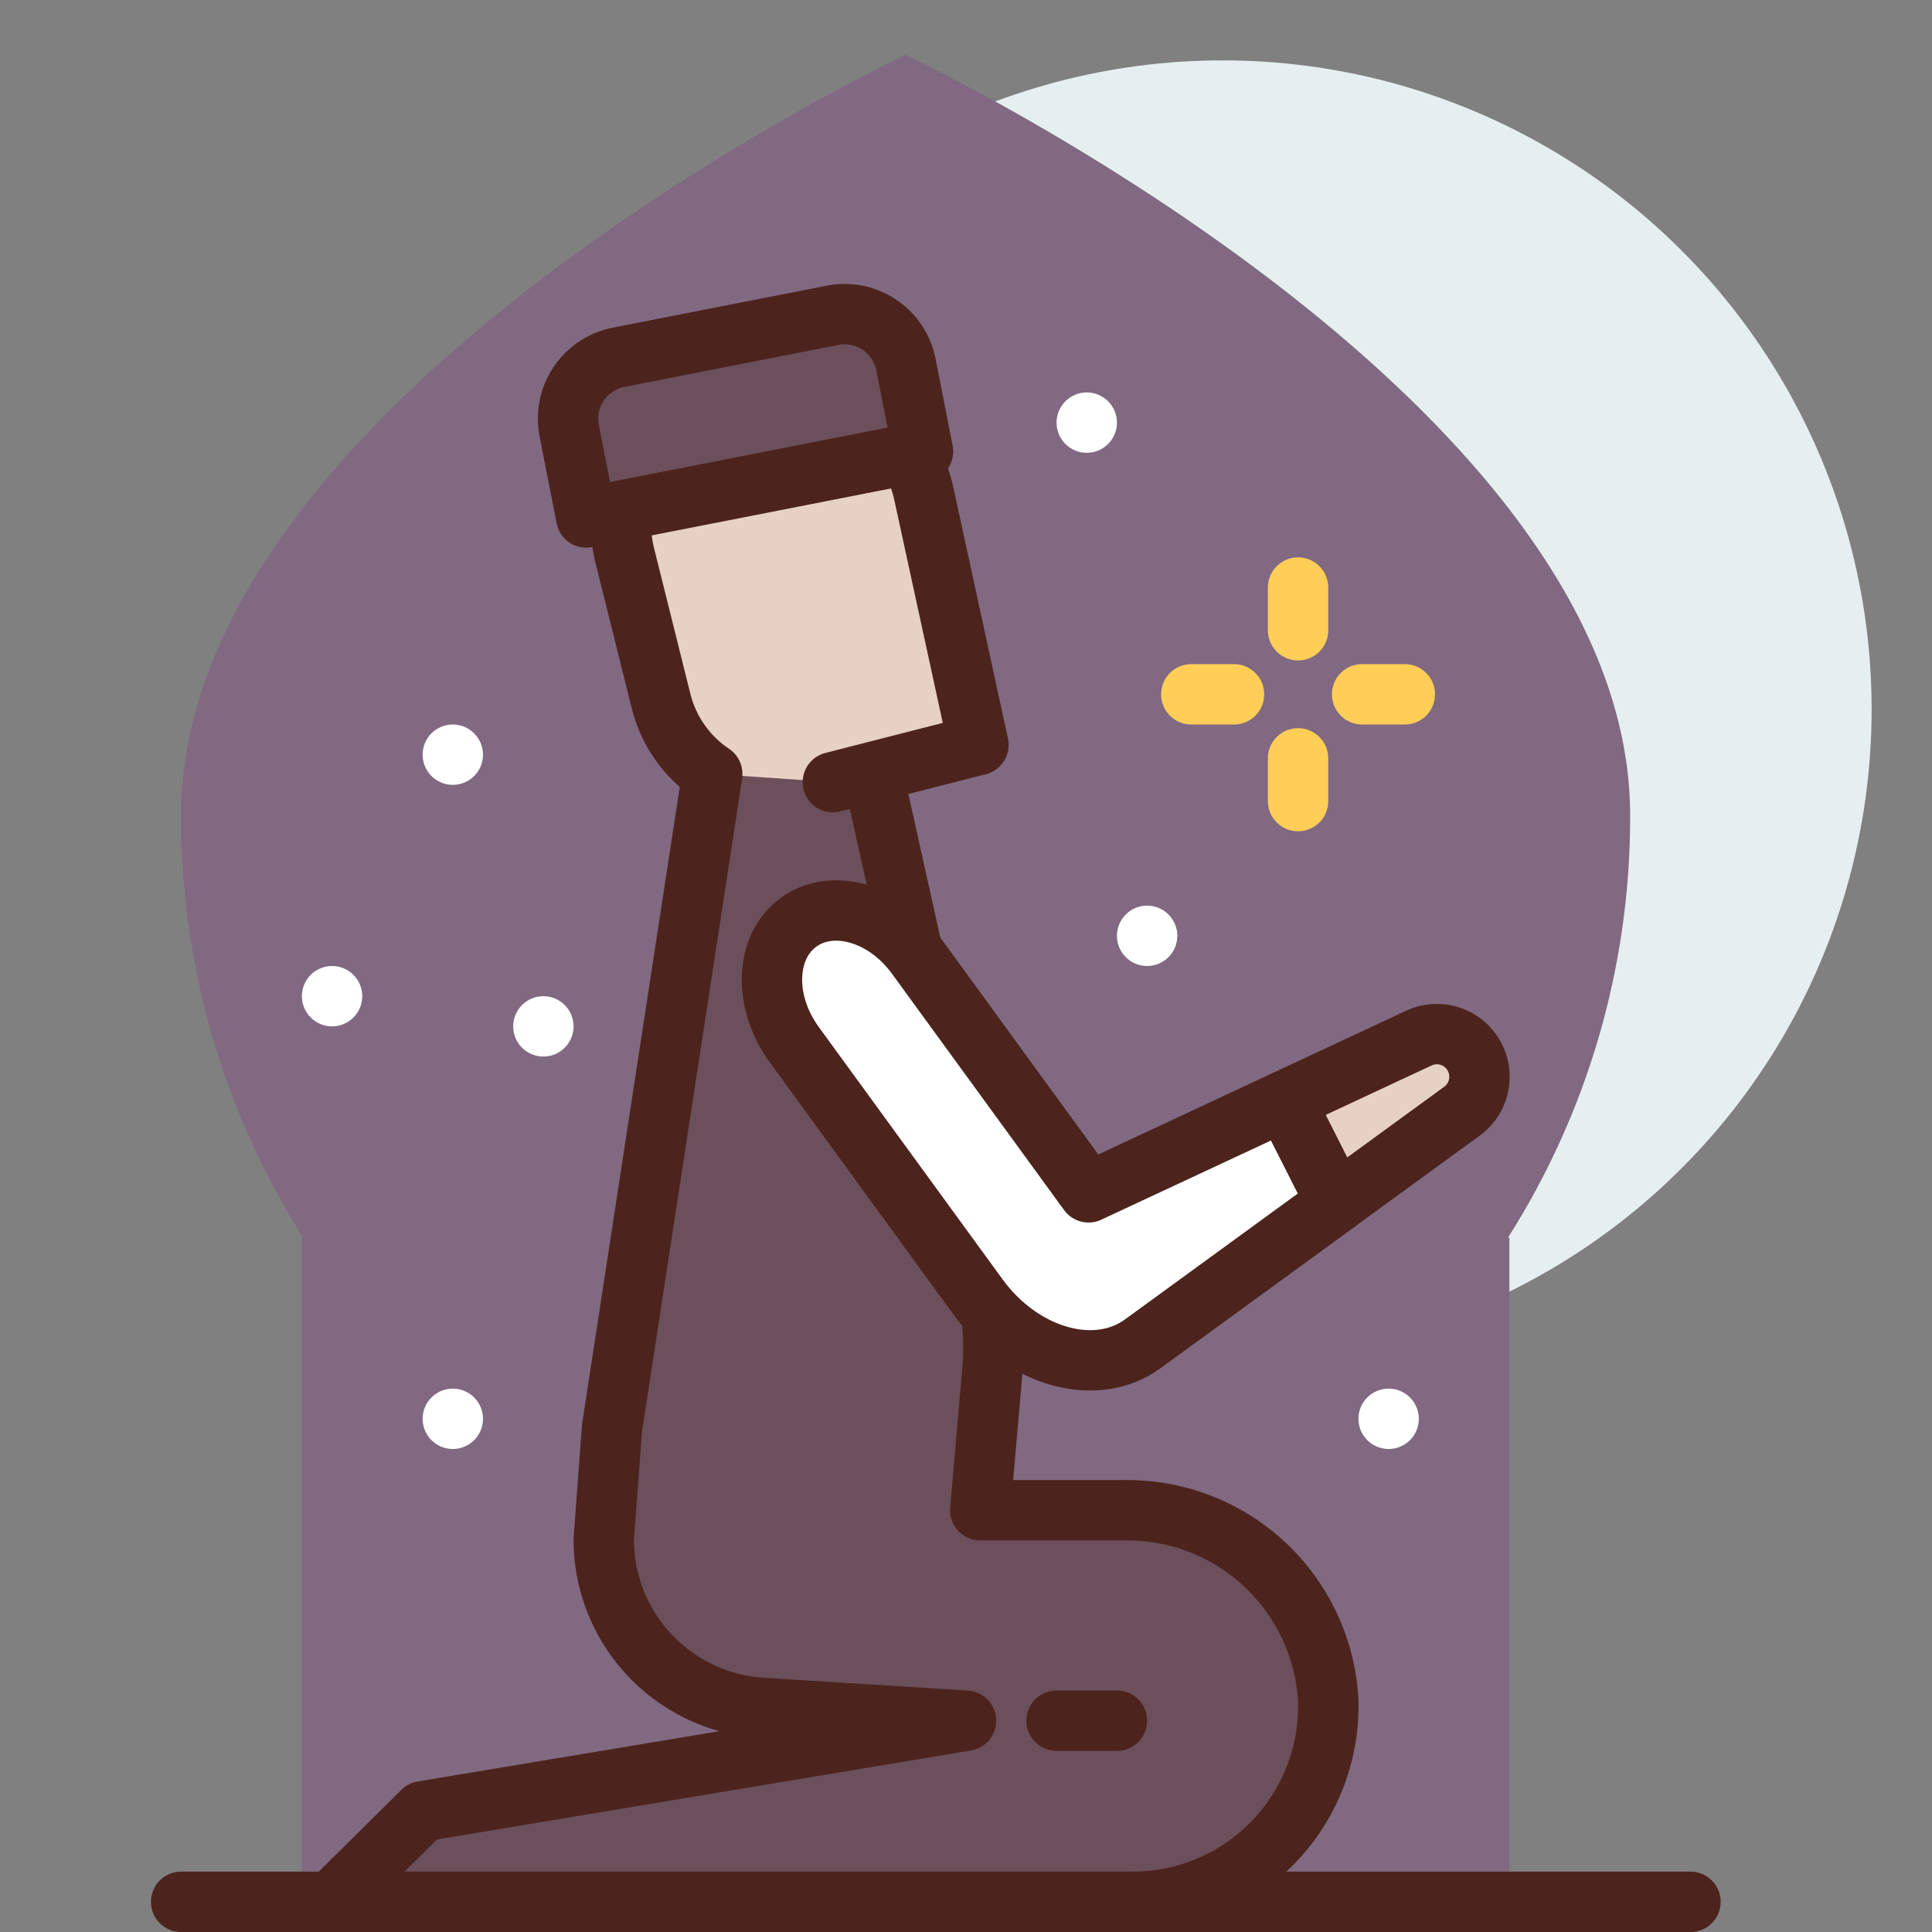 <svg xmlns="http://www.w3.org/2000/svg" width="800px" height="800px" viewBox="0 0 64 64"><rect x="0" y="0" width="64" height="64" fill="#808080" stroke="none"/><title>pray-night</title><g id="pray-night"><circle cx="40.5" cy="23.5" r="21.5" style="fill:#e5efef"></circle><path d="M54,27.006C54,13.1,30,1.818,30,1.818S6,13.1,6,27.006A25.951,25.951,0,0,0,10.047,41H10V63H50V41h-.047A25.951,25.951,0,0,0,54,27.006Z" style="fill:#816982"></path><circle cx="36" cy="14" r="1" style="fill:#fff"></circle><circle cx="15" cy="25" r="1" style="fill:#fff"></circle><circle cx="46" cy="47" r="1" style="fill:#fff"></circle><circle cx="38" cy="31" r="1" style="fill:#fff"></circle><circle cx="11" cy="33" r="1" style="fill:#fff"></circle><circle cx="18" cy="34" r="1" style="fill:#fff"></circle><circle cx="15" cy="47" r="1" style="fill:#fff"></circle><path d="M37.243,50.029H32.471l.4-4.587a9.378,9.378,0,0,0-.187-2.855L31,35l-2-9-5-3L20.273,47.311,20,50.994a5.594,5.594,0,0,0,5.23,5.582L32,57,14,60l-3.029,3H37.515A6.485,6.485,0,0,0,44,56.315,6.666,6.666,0,0,0,37.243,50.029Z" style="fill:#6b4f5b;stroke:#4c241d;stroke-linecap:round;stroke-linejoin:round;stroke-width:2px"></path><path d="M27.59,25.911l4.823-1.234-1.838-8.45a5.355,5.355,0,0,0-6.3-3.857h0a5.042,5.042,0,0,0-3.54,6.186L21.893,23.2a4.093,4.093,0,0,0,1.7,2.435" style="fill:#e7d1c4;stroke:#4c241d;stroke-linecap:round;stroke-linejoin:round;stroke-width:2px"></path><path d="M20.9,11.094h7.23A2.071,2.071,0,0,1,30.2,13.166v2.929a0,0,0,0,1,0,0H18.833a0,0,0,0,1,0,0V13.166A2.071,2.071,0,0,1,20.9,11.094Z" transform="translate(-2.159 4.975) rotate(-11.102)" style="fill:#6b4f5b;stroke:#4c241d;stroke-linecap:round;stroke-linejoin:round;stroke-width:2px"></path><path d="M42.559,36.463l-6.5,3.035-5.707-7.836c-1.039-1.426-2.786-1.923-3.9-1.11h0c-1.116.813-1.179,2.628-.14,4.054l6.09,8.361c1.451,1.992,3.891,2.686,5.45,1.551l6.421-4.677Z" style="fill:#ffffff;stroke:#4c241d;stroke-linecap:round;stroke-linejoin:round;stroke-width:2px"></path><path d="M44.268,39.841l4.165-3.034a1.412,1.412,0,0,0-1.428-2.42l-4.446,2.076Z" style="fill:#e7d1c4;stroke:#4c241d;stroke-linecap:round;stroke-linejoin:round;stroke-width:2px"></path><line x1="37" y1="57" x2="35" y2="57" style="fill:none;stroke:#4c241d;stroke-linecap:round;stroke-linejoin:round;stroke-width:2px"></line><line x1="43" y1="19.463" x2="43" y2="20.878" style="fill:none;stroke:#ffce56;stroke-linecap:round;stroke-linejoin:round;stroke-width:2px"></line><line x1="43" y1="25.122" x2="43" y2="26.537" style="fill:none;stroke:#ffce56;stroke-linecap:round;stroke-linejoin:round;stroke-width:2px"></line><line x1="39.463" y1="23" x2="40.878" y2="23" style="fill:none;stroke:#ffce56;stroke-linecap:round;stroke-linejoin:round;stroke-width:2px"></line><line x1="45.122" y1="23" x2="46.537" y2="23" style="fill:none;stroke:#ffce56;stroke-linecap:round;stroke-linejoin:round;stroke-width:2px"></line><line x1="6" y1="63" x2="56" y2="63" style="fill:none;stroke:#4c241d;stroke-linecap:round;stroke-linejoin:round;stroke-width:2px"></line></g></svg>